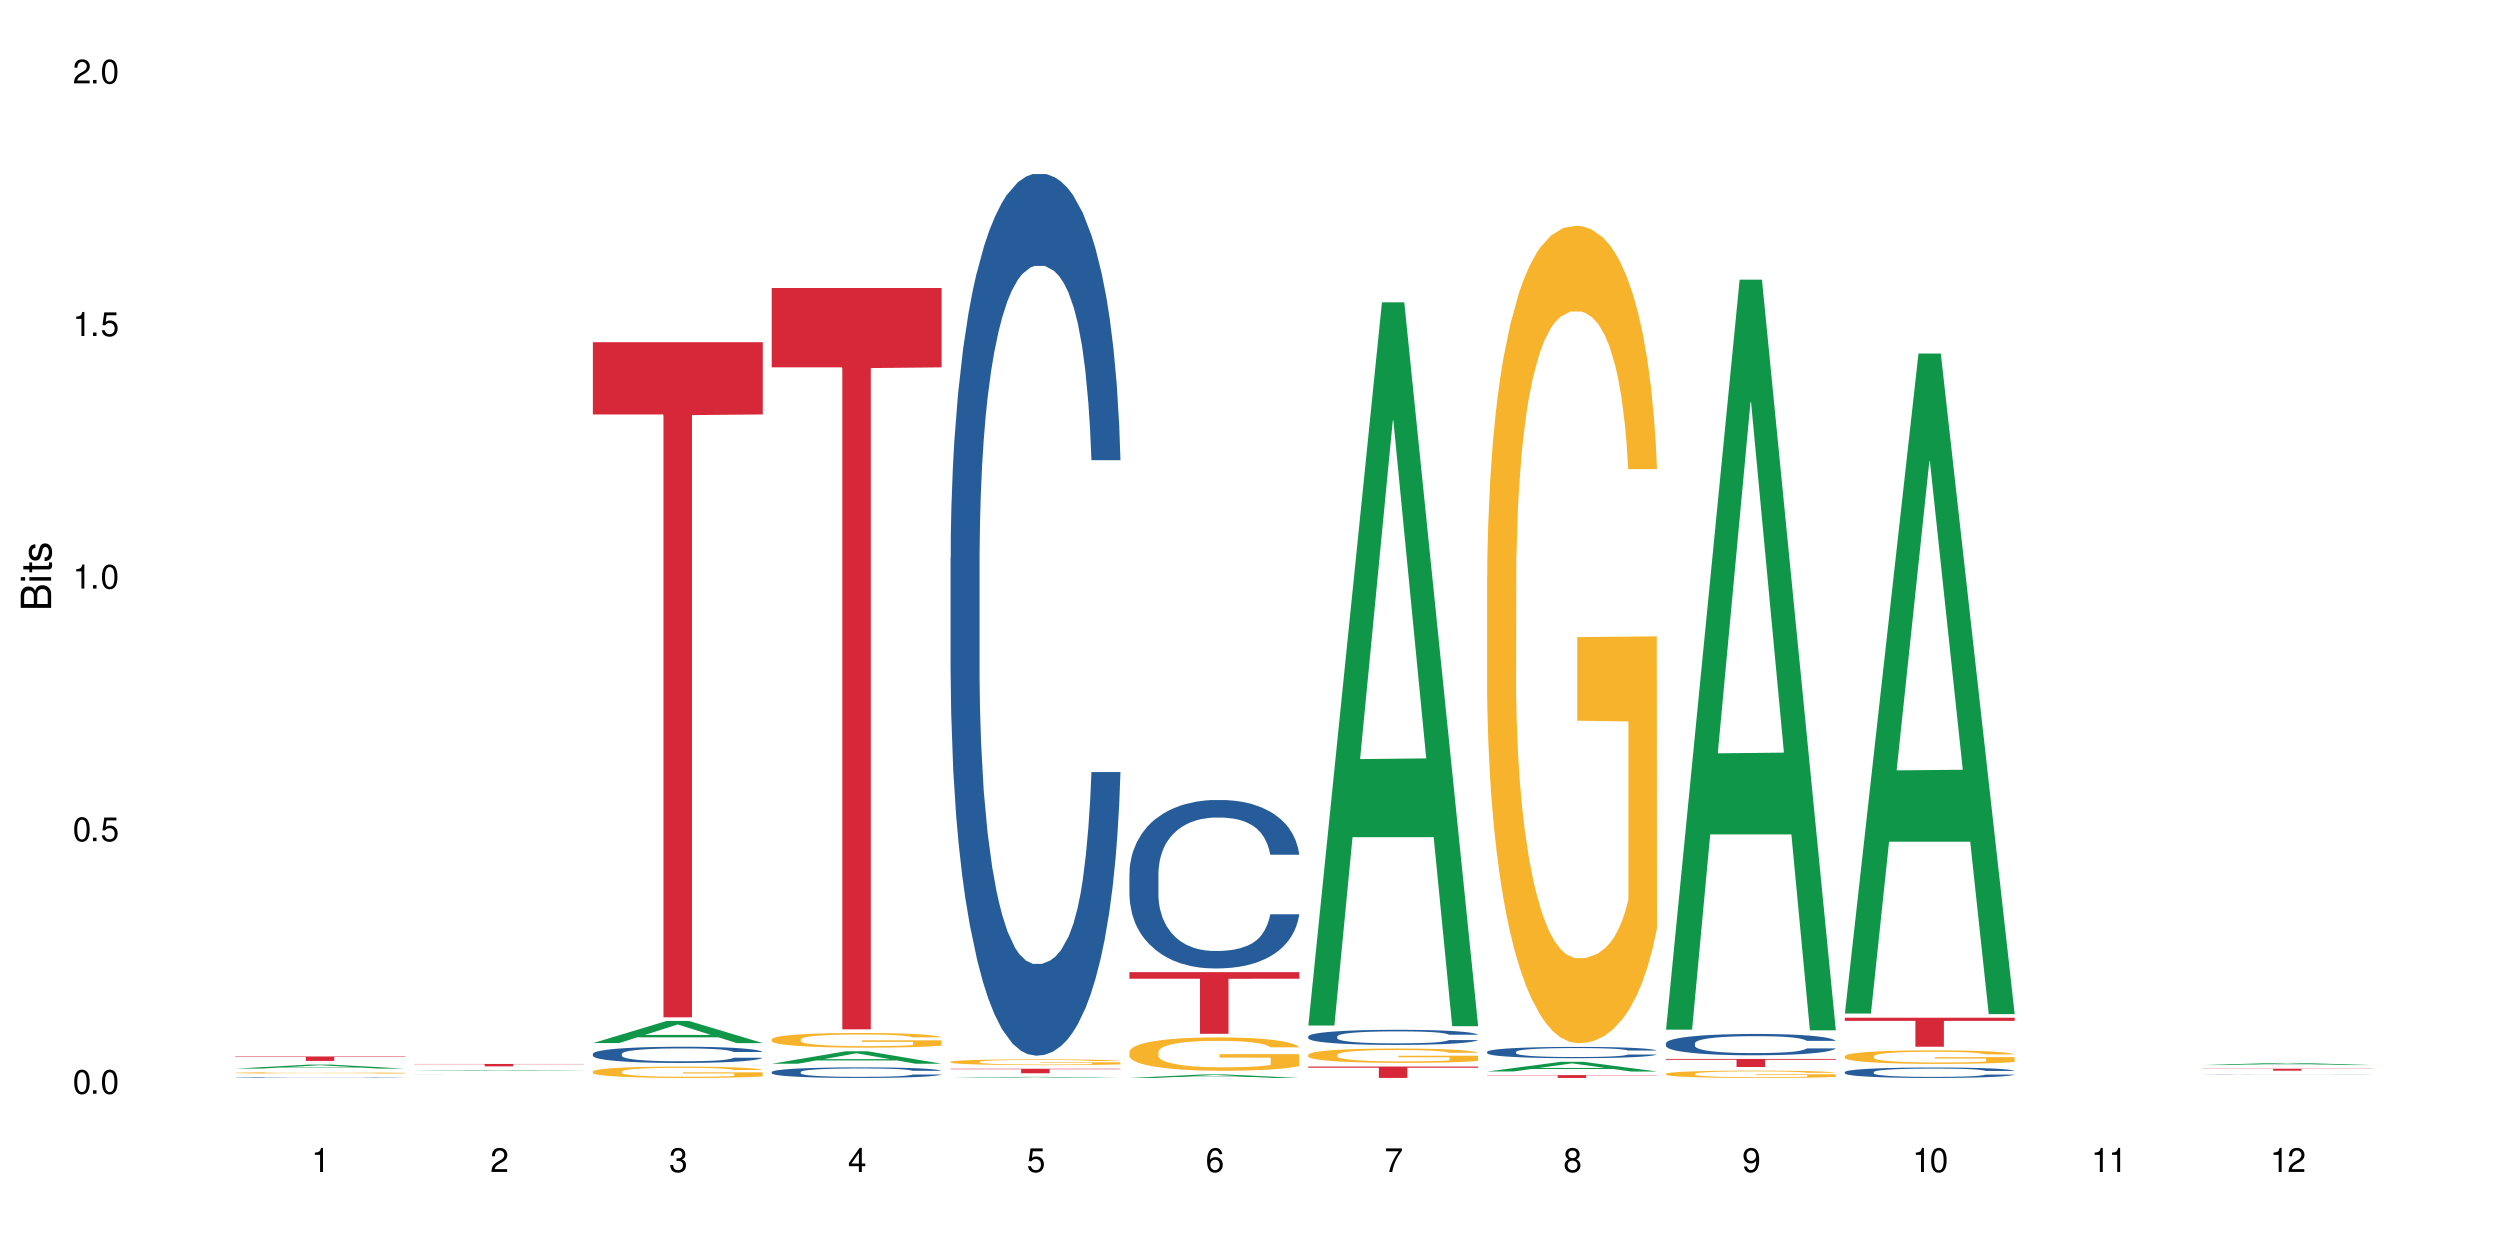 <?xml version="1.0" encoding="UTF-8"?>
<svg xmlns="http://www.w3.org/2000/svg" xmlns:xlink="http://www.w3.org/1999/xlink" width="720" height="360" viewBox="0 0 720 360">
<defs>
<g>
<g id="glyph-0-0">
</g>
<g id="glyph-0-1">
<path d="M 2.641 -6.938 C 2 -6.938 1.422 -6.656 1.078 -6.172 C 0.641 -5.562 0.406 -4.641 0.406 -3.359 C 0.406 -1.016 1.188 0.219 2.641 0.219 C 4.078 0.219 4.859 -1.016 4.859 -3.297 C 4.859 -4.641 4.656 -5.547 4.203 -6.172 C 3.844 -6.656 3.281 -6.938 2.641 -6.938 Z M 2.641 -6.188 C 3.547 -6.188 4 -5.25 4 -3.375 C 4 -1.406 3.562 -0.484 2.625 -0.484 C 1.734 -0.484 1.281 -1.438 1.281 -3.344 C 1.281 -5.25 1.734 -6.188 2.641 -6.188 Z M 2.641 -6.188 "/>
</g>
<g id="glyph-0-2">
<path d="M 1.828 -1 L 0.828 -1 L 0.828 0 L 1.828 0 Z M 1.828 -1 "/>
</g>
<g id="glyph-0-3">
<path d="M 4.562 -6.797 L 1.062 -6.797 L 0.547 -3.094 L 1.328 -3.094 C 1.719 -3.562 2.047 -3.734 2.578 -3.734 C 3.484 -3.734 4.062 -3.109 4.062 -2.094 C 4.062 -1.125 3.484 -0.531 2.578 -0.531 C 1.828 -0.531 1.375 -0.906 1.188 -1.672 L 0.328 -1.672 C 0.453 -1.109 0.547 -0.844 0.75 -0.594 C 1.125 -0.078 1.828 0.219 2.594 0.219 C 3.969 0.219 4.922 -0.781 4.922 -2.219 C 4.922 -3.562 4.031 -4.484 2.719 -4.484 C 2.25 -4.484 1.859 -4.359 1.469 -4.062 L 1.734 -5.969 L 4.562 -5.969 Z M 4.562 -6.797 "/>
</g>
<g id="glyph-0-4">
<path d="M 2.484 -4.938 L 2.484 0 L 3.328 0 L 3.328 -6.938 L 2.766 -6.938 C 2.469 -5.875 2.281 -5.734 0.984 -5.562 L 0.984 -4.938 Z M 2.484 -4.938 "/>
</g>
<g id="glyph-0-5">
<path d="M 4.859 -0.828 L 1.281 -0.828 C 1.359 -1.406 1.672 -1.781 2.5 -2.281 L 3.469 -2.828 C 4.406 -3.344 4.906 -4.062 4.906 -4.906 C 4.906 -5.484 4.672 -6.031 4.266 -6.406 C 3.859 -6.766 3.375 -6.938 2.719 -6.938 C 1.859 -6.938 1.219 -6.625 0.844 -6.031 C 0.609 -5.672 0.5 -5.234 0.484 -4.531 L 1.328 -4.531 C 1.359 -5.016 1.406 -5.281 1.531 -5.516 C 1.75 -5.938 2.188 -6.203 2.703 -6.203 C 3.469 -6.203 4.031 -5.641 4.031 -4.891 C 4.031 -4.344 3.719 -3.859 3.125 -3.516 L 2.234 -3 C 0.812 -2.172 0.406 -1.531 0.328 -0.016 L 4.859 -0.016 Z M 4.859 -0.828 "/>
</g>
<g id="glyph-0-6">
<path d="M 2.125 -3.188 L 2.578 -3.188 C 3.5 -3.188 3.984 -2.766 3.984 -1.922 C 3.984 -1.062 3.469 -0.531 2.594 -0.531 C 1.656 -0.531 1.203 -1 1.156 -2.016 L 0.312 -2.016 C 0.344 -1.453 0.438 -1.094 0.609 -0.781 C 0.953 -0.109 1.625 0.219 2.547 0.219 C 3.953 0.219 4.859 -0.625 4.859 -1.938 C 4.859 -2.828 4.516 -3.297 3.703 -3.594 C 4.344 -3.844 4.656 -4.328 4.656 -5.031 C 4.656 -6.219 3.875 -6.938 2.578 -6.938 C 1.203 -6.938 0.484 -6.172 0.453 -4.703 L 1.297 -4.703 C 1.312 -5.125 1.344 -5.359 1.453 -5.578 C 1.641 -5.969 2.062 -6.203 2.594 -6.203 C 3.344 -6.203 3.797 -5.75 3.797 -5 C 3.797 -4.516 3.609 -4.219 3.25 -4.047 C 3.016 -3.953 2.703 -3.922 2.125 -3.906 Z M 2.125 -3.188 "/>
</g>
<g id="glyph-0-7">
<path d="M 3.141 -1.672 L 3.141 0 L 3.984 0 L 3.984 -1.672 L 4.984 -1.672 L 4.984 -2.438 L 3.984 -2.438 L 3.984 -6.938 L 3.359 -6.938 L 0.266 -2.578 L 0.266 -1.672 Z M 3.141 -2.438 L 1 -2.438 L 3.141 -5.5 Z M 3.141 -2.438 "/>
</g>
<g id="glyph-0-8">
<path d="M 4.781 -5.125 C 4.609 -6.266 3.891 -6.938 2.844 -6.938 C 2.094 -6.938 1.422 -6.578 1.031 -5.953 C 0.594 -5.266 0.406 -4.422 0.406 -3.172 C 0.406 -2 0.578 -1.25 0.984 -0.641 C 1.359 -0.078 1.953 0.219 2.703 0.219 C 3.984 0.219 4.922 -0.75 4.922 -2.094 C 4.922 -3.375 4.062 -4.281 2.844 -4.281 C 2.172 -4.281 1.641 -4.031 1.281 -3.516 C 1.281 -5.234 1.828 -6.188 2.797 -6.188 C 3.391 -6.188 3.797 -5.797 3.938 -5.125 Z M 2.734 -3.531 C 3.547 -3.531 4.062 -2.953 4.062 -2.031 C 4.062 -1.156 3.484 -0.531 2.703 -0.531 C 1.922 -0.531 1.328 -1.188 1.328 -2.078 C 1.328 -2.938 1.906 -3.531 2.734 -3.531 Z M 2.734 -3.531 "/>
</g>
<g id="glyph-0-9">
<path d="M 4.984 -6.797 L 0.438 -6.797 L 0.438 -5.969 L 4.109 -5.969 C 2.5 -3.656 1.828 -2.234 1.328 0 L 2.219 0 C 2.594 -2.172 3.453 -4.047 4.984 -6.094 Z M 4.984 -6.797 "/>
</g>
<g id="glyph-0-10">
<path d="M 3.75 -3.656 C 4.469 -4.094 4.688 -4.438 4.688 -5.078 C 4.688 -6.172 3.844 -6.938 2.641 -6.938 C 1.438 -6.938 0.594 -6.172 0.594 -5.094 C 0.594 -4.438 0.812 -4.094 1.516 -3.656 C 0.734 -3.266 0.359 -2.703 0.359 -1.922 C 0.359 -0.656 1.281 0.219 2.641 0.219 C 3.984 0.219 4.922 -0.656 4.922 -1.922 C 4.922 -2.703 4.531 -3.266 3.75 -3.656 Z M 2.641 -6.188 C 3.359 -6.188 3.812 -5.75 3.812 -5.062 C 3.812 -4.406 3.344 -3.984 2.641 -3.984 C 1.922 -3.984 1.453 -4.406 1.453 -5.078 C 1.453 -5.75 1.922 -6.188 2.641 -6.188 Z M 2.641 -3.266 C 3.484 -3.266 4.062 -2.719 4.062 -1.906 C 4.062 -1.078 3.484 -0.531 2.625 -0.531 C 1.797 -0.531 1.219 -1.094 1.219 -1.906 C 1.219 -2.719 1.781 -3.266 2.641 -3.266 Z M 2.641 -3.266 "/>
</g>
<g id="glyph-0-11">
<path d="M 0.516 -1.578 C 0.672 -0.453 1.406 0.219 2.438 0.219 C 3.188 0.219 3.859 -0.141 4.266 -0.766 C 4.688 -1.453 4.891 -2.297 4.891 -3.547 C 4.891 -4.719 4.703 -5.453 4.312 -6.078 C 3.938 -6.641 3.344 -6.938 2.594 -6.938 C 1.297 -6.938 0.359 -5.969 0.359 -4.625 C 0.359 -3.344 1.234 -2.453 2.453 -2.453 C 3.094 -2.453 3.578 -2.672 4.016 -3.203 C 4 -1.484 3.469 -0.531 2.5 -0.531 C 1.906 -0.531 1.484 -0.906 1.359 -1.578 Z M 2.578 -6.203 C 3.375 -6.203 3.969 -5.531 3.969 -4.641 C 3.969 -3.797 3.391 -3.188 2.547 -3.188 C 1.734 -3.188 1.234 -3.766 1.234 -4.688 C 1.234 -5.562 1.797 -6.203 2.578 -6.203 Z M 2.578 -6.203 "/>
</g>
<g id="glyph-1-0">
</g>
<g id="glyph-1-1">
<path d="M 0 -0.953 L 0 -4.891 C 0 -5.719 -0.234 -6.344 -0.734 -6.797 C -1.188 -7.234 -1.812 -7.469 -2.5 -7.469 C -3.547 -7.469 -4.188 -7 -4.625 -5.875 C -4.984 -6.688 -5.625 -7.094 -6.531 -7.094 C -7.172 -7.094 -7.734 -6.859 -8.141 -6.391 C -8.562 -5.922 -8.75 -5.344 -8.75 -4.5 L -8.75 -0.953 Z M -4.984 -2.062 L -7.766 -2.062 L -7.766 -4.219 C -7.766 -4.844 -7.688 -5.203 -7.453 -5.5 C -7.219 -5.812 -6.859 -5.969 -6.375 -5.969 C -5.891 -5.969 -5.531 -5.812 -5.297 -5.5 C -5.062 -5.203 -4.984 -4.844 -4.984 -4.219 Z M -0.984 -2.062 L -4 -2.062 L -4 -4.781 C -4 -5.766 -3.438 -6.359 -2.484 -6.359 C -1.547 -6.359 -0.984 -5.766 -0.984 -4.781 Z M -0.984 -2.062 "/>
</g>
<g id="glyph-1-2">
<path d="M -6.281 -1.797 L -6.281 -0.797 L 0 -0.797 L 0 -1.797 Z M -8.75 -1.797 L -8.75 -0.797 L -7.484 -0.797 L -7.484 -1.797 Z M -8.75 -1.797 "/>
</g>
<g id="glyph-1-3">
<path d="M -6.281 -3.047 L -6.281 -2.016 L -8.016 -2.016 L -8.016 -1.016 L -6.281 -1.016 L -6.281 -0.172 L -5.469 -0.172 L -5.469 -1.016 L -0.719 -1.016 C -0.078 -1.016 0.281 -1.453 0.281 -2.234 C 0.281 -2.5 0.25 -2.719 0.188 -3.047 L -0.641 -3.047 C -0.609 -2.906 -0.594 -2.766 -0.594 -2.562 C -0.594 -2.141 -0.719 -2.016 -1.156 -2.016 L -5.469 -2.016 L -5.469 -3.047 Z M -6.281 -3.047 "/>
</g>
<g id="glyph-1-4">
<path d="M -4.531 -5.25 C -5.766 -5.25 -6.469 -4.422 -6.469 -2.969 C -6.469 -1.516 -5.719 -0.562 -4.547 -0.562 C -3.562 -0.562 -3.094 -1.062 -2.734 -2.562 L -2.516 -3.484 C -2.344 -4.188 -2.094 -4.469 -1.641 -4.469 C -1.047 -4.469 -0.641 -3.875 -0.641 -3 C -0.641 -2.453 -0.797 -2 -1.062 -1.75 C -1.25 -1.594 -1.422 -1.531 -1.875 -1.469 L -1.875 -0.406 C -0.422 -0.453 0.281 -1.266 0.281 -2.922 C 0.281 -4.5 -0.5 -5.516 -1.719 -5.516 C -2.656 -5.516 -3.172 -4.984 -3.469 -3.734 L -3.703 -2.766 C -3.891 -1.953 -4.156 -1.609 -4.594 -1.609 C -5.188 -1.609 -5.547 -2.125 -5.547 -2.938 C -5.547 -3.75 -5.203 -4.172 -4.531 -4.203 Z M -4.531 -5.25 "/>
</g>
</g>
</defs>
<rect x="-72" y="-36" width="864" height="432" fill="rgb(100%, 100%, 100%)" fill-opacity="1"/>
<path fill-rule="nonzero" fill="rgb(6.275%, 58.824%, 28.235%)" fill-opacity="1" d="M 67.73 307.758 L 67.785 307.758 L 88.957 306.602 L 95.387 306.602 L 116.664 307.762 L 109.188 307.762 L 103.855 307.457 L 80.488 307.457 L 75.258 307.758 L 67.73 307.758 L 82.734 307.332 L 101.711 307.332 L 92.25 306.789 L 92.145 306.789 L 92.039 306.793 L 82.684 307.332 L 82.734 307.332 Z M 67.73 307.758 "/>
<path fill-rule="nonzero" fill="rgb(14.51%, 36.078%, 60%)" fill-opacity="1" d="M 67.73 310.336 L 67.789 310.336 L 67.789 310.332 L 67.969 310.324 L 68.805 310.309 L 69.879 310.301 L 71.371 310.289 L 72.922 310.281 L 74.055 310.277 L 75.07 310.273 L 77.398 310.266 L 78.891 310.262 L 80.5 310.258 L 82.469 310.254 L 83.902 310.254 L 87.125 310.25 L 101.387 310.25 L 102.996 310.254 L 105.801 310.258 L 108.309 310.262 L 109.441 310.266 L 111.234 310.27 L 112.605 310.277 L 113.559 310.281 L 114.633 310.289 L 115.59 310.297 L 116.305 310.305 L 116.664 310.312 L 108.309 310.312 L 107.891 310.309 L 107.414 310.301 L 106.52 310.293 L 105.625 310.289 L 104.371 310.281 L 103.238 310.277 L 101.684 310.277 L 100.312 310.273 L 98.879 310.273 L 97.508 310.27 L 88.379 310.27 L 87.125 310.273 L 85.336 310.273 L 84.082 310.277 L 82.59 310.281 L 81.574 310.285 L 80.32 310.289 L 79.426 310.293 L 78.414 310.301 L 77.816 310.305 L 77.277 310.309 L 76.801 310.316 L 76.441 310.32 L 76.203 310.328 L 76.086 310.336 L 76.086 310.363 L 76.203 310.371 L 76.504 310.379 L 77.277 310.391 L 78.414 310.398 L 79.727 310.406 L 80.977 310.414 L 81.695 310.414 L 82.648 310.418 L 84.141 310.422 L 86.289 310.426 L 87.543 310.426 L 89.453 310.43 L 97.926 310.43 L 99.535 310.426 L 101.746 310.422 L 103.117 310.422 L 104.312 310.418 L 105.207 310.414 L 105.801 310.41 L 106.699 310.406 L 107.414 310.398 L 107.949 310.391 L 108.309 310.387 L 116.664 310.387 L 116.305 310.395 L 115.77 310.398 L 115.23 310.406 L 114.395 310.414 L 113.441 310.418 L 112.066 310.426 L 110.934 310.43 L 109.441 310.434 L 108.07 310.438 L 106.578 310.441 L 104.371 310.445 L 101.387 310.445 L 99.535 310.449 L 85.574 310.449 L 82.531 310.445 L 80.32 310.441 L 78.59 310.438 L 77.102 310.434 L 75.43 310.43 L 73.281 310.422 L 71.969 310.414 L 71.074 310.41 L 70.059 310.402 L 69.344 310.395 L 68.508 310.387 L 67.91 310.371 L 67.73 310.363 Z M 67.73 310.336 "/>
<path fill-rule="nonzero" fill="rgb(96.863%, 70.196%, 16.863%)" fill-opacity="1" d="M 67.73 308.977 L 67.789 308.977 L 67.789 308.969 L 68.031 308.953 L 68.625 308.93 L 69.402 308.91 L 70.238 308.898 L 70.773 308.891 L 71.668 308.879 L 72.445 308.871 L 74.414 308.855 L 76.922 308.84 L 78.293 308.832 L 79.844 308.824 L 82.051 308.82 L 83.066 308.816 L 86.172 308.812 L 89.691 308.809 L 93.57 308.805 L 95.359 308.805 L 97.805 308.809 L 101.148 308.812 L 103.059 308.816 L 104.551 308.82 L 106.102 308.824 L 108.012 308.832 L 109.801 308.84 L 111.234 308.848 L 112.664 308.859 L 113.859 308.871 L 114.871 308.883 L 115.77 308.898 L 116.305 308.91 L 116.664 308.926 L 108.367 308.926 L 107.891 308.91 L 107.355 308.902 L 106.461 308.891 L 105.562 308.883 L 104.668 308.875 L 102.996 308.863 L 101.566 308.859 L 99.777 308.855 L 98.047 308.852 L 96.074 308.848 L 91.719 308.848 L 88.855 308.852 L 87.184 308.852 L 85.992 308.855 L 84.32 308.863 L 83.305 308.867 L 82.707 308.867 L 80.918 308.879 L 79.727 308.891 L 79.07 308.898 L 78.234 308.906 L 77.637 308.918 L 76.98 308.934 L 76.621 308.941 L 76.145 308.969 L 76.086 309.031 L 76.266 309.047 L 76.621 309.062 L 77.102 309.074 L 77.816 309.09 L 78.531 309.098 L 79.785 309.113 L 80.859 309.121 L 81.695 309.129 L 83.305 309.137 L 83.961 309.141 L 85.512 309.148 L 87.125 309.152 L 89.094 309.156 L 90.586 309.16 L 99.598 309.16 L 101.863 309.156 L 103.414 309.152 L 104.43 309.152 L 105.684 309.148 L 106.578 309.145 L 107.414 309.141 L 108.43 309.133 L 108.43 309.047 L 93.688 309.047 L 93.688 309.008 L 116.602 309.004 L 116.664 309.148 L 115.41 309.156 L 113.859 309.168 L 112.367 309.172 L 110.816 309.18 L 108.605 309.188 L 106.816 309.191 L 104.07 309.195 L 101.566 309.199 L 98.941 309.203 L 91.422 309.203 L 88.797 309.199 L 86.707 309.195 L 84.797 309.195 L 82.887 309.188 L 80.5 309.18 L 78.949 309.176 L 77.34 309.168 L 75.727 309.16 L 74.297 309.148 L 73.34 309.141 L 72.387 309.133 L 71.371 309.121 L 70.418 309.109 L 69.699 309.098 L 69.043 309.086 L 68.566 309.074 L 68.09 309.059 L 67.852 309.043 L 67.73 309.031 Z M 67.73 308.977 "/>
<path fill-rule="nonzero" fill="rgb(83.922%, 15.686%, 22.353%)" fill-opacity="1" d="M 67.73 304.262 L 116.664 304.262 L 116.664 304.398 L 96.27 304.402 L 96.27 305.555 L 88.066 305.555 L 88.066 304.402 L 87.945 304.398 L 67.73 304.398 Z M 67.73 304.262 "/>
<path fill-rule="nonzero" fill="rgb(6.275%, 58.824%, 28.235%)" fill-opacity="1" d="M 119.238 308.383 L 119.289 308.383 L 140.465 308.152 L 146.895 308.152 L 168.172 308.383 L 160.695 308.383 L 155.363 308.324 L 131.996 308.324 L 126.766 308.383 L 119.238 308.383 L 134.242 308.297 L 153.219 308.297 L 143.758 308.191 L 143.547 308.191 L 134.191 308.297 L 134.242 308.297 Z M 119.238 308.383 "/>
<path fill-rule="nonzero" fill="rgb(14.51%, 36.078%, 60%)" fill-opacity="1" d="M 119.238 309.434 L 121.387 309.434 L 122.879 309.43 L 166.141 309.43 L 167.098 309.434 L 168.172 309.434 L 158.027 309.434 L 157.133 309.43 L 131.828 309.43 L 130.934 309.434 L 127.594 309.434 L 127.594 309.438 L 128.012 309.438 L 128.785 309.441 L 159.457 309.441 L 159.816 309.438 L 168.172 309.438 L 167.812 309.441 L 159.578 309.441 L 158.086 309.445 L 131.828 309.445 L 130.098 309.441 L 120.852 309.441 L 120.016 309.438 L 119.238 309.438 Z M 119.238 309.434 "/>
<path fill-rule="nonzero" fill="rgb(83.922%, 15.686%, 22.353%)" fill-opacity="1" d="M 119.238 306.422 L 168.172 306.422 L 168.172 306.496 L 147.777 306.496 L 147.777 307.109 L 139.574 307.109 L 139.574 306.496 L 119.238 306.496 Z M 119.238 306.422 "/>
<path fill-rule="nonzero" fill="rgb(6.275%, 58.824%, 28.235%)" fill-opacity="1" d="M 170.746 300.41 L 170.797 300.402 L 191.973 294.035 L 198.402 294.035 L 219.68 300.414 L 212.203 300.414 L 206.871 298.75 L 183.504 298.75 L 178.273 300.41 L 170.746 300.41 L 185.75 298.062 L 204.727 298.055 L 195.266 295.078 L 195.16 295.07 L 195.055 295.09 L 185.699 298.055 L 185.75 298.062 Z M 170.746 300.41 "/>
<path fill-rule="nonzero" fill="rgb(14.51%, 36.078%, 60%)" fill-opacity="1" d="M 170.746 303.496 L 170.805 303.492 L 170.805 303.387 L 170.984 303.227 L 171.402 303.02 L 171.82 302.879 L 172.895 302.629 L 174.387 302.383 L 175.938 302.195 L 177.07 302.086 L 178.086 302 L 180.414 301.84 L 181.906 301.762 L 183.516 301.688 L 185.484 301.613 L 186.918 301.574 L 190.141 301.504 L 192.527 301.473 L 194.375 301.461 L 198.375 301.461 L 200.762 301.477 L 202.492 301.5 L 204.402 301.535 L 206.012 301.574 L 208.816 301.668 L 211.324 301.785 L 212.457 301.855 L 214.25 301.988 L 215.621 302.113 L 216.574 302.227 L 217.648 302.383 L 218.605 302.578 L 219.32 302.793 L 219.68 302.977 L 211.324 302.977 L 210.906 302.809 L 210.43 302.676 L 209.535 302.5 L 208.641 302.375 L 207.387 302.25 L 206.25 302.172 L 204.699 302.09 L 203.328 302.039 L 201.895 302 L 200.523 301.973 L 197.898 301.949 L 194.855 301.949 L 193.719 301.957 L 191.395 301.992 L 190.141 302.02 L 188.352 302.082 L 187.098 302.137 L 185.605 302.223 L 184.59 302.293 L 183.336 302.406 L 182.441 302.504 L 181.426 302.645 L 180.832 302.75 L 180.293 302.871 L 179.816 303.012 L 179.457 303.16 L 179.219 303.32 L 179.102 303.473 L 179.102 304.137 L 179.219 304.289 L 179.52 304.469 L 180.293 304.73 L 181.426 304.957 L 182.742 305.137 L 183.992 305.266 L 184.711 305.324 L 185.664 305.391 L 187.156 305.477 L 189.305 305.562 L 190.559 305.598 L 192.469 305.633 L 194.438 305.648 L 197.062 305.648 L 199.391 305.633 L 200.941 305.609 L 202.551 305.574 L 204.762 305.504 L 206.133 305.434 L 207.324 305.355 L 208.223 305.273 L 208.816 305.203 L 209.711 305.07 L 210.43 304.926 L 210.965 304.777 L 211.324 304.633 L 219.68 304.633 L 219.32 304.801 L 218.785 304.969 L 218.246 305.094 L 217.41 305.242 L 216.457 305.375 L 215.082 305.523 L 213.949 305.621 L 212.457 305.73 L 211.086 305.812 L 209.594 305.883 L 207.387 305.969 L 205.953 306.012 L 204.402 306.051 L 202.551 306.086 L 200.227 306.113 L 197.719 306.133 L 195.391 306.137 L 192.887 306.129 L 191.035 306.109 L 188.59 306.07 L 185.547 305.996 L 183.336 305.914 L 181.605 305.832 L 180.113 305.746 L 178.445 305.633 L 176.297 305.445 L 174.984 305.297 L 174.086 305.18 L 173.074 305.012 L 172.355 304.863 L 171.523 304.625 L 170.926 304.32 L 170.746 304.086 Z M 170.746 303.496 "/>
<path fill-rule="nonzero" fill="rgb(96.863%, 70.196%, 16.863%)" fill-opacity="1" d="M 170.746 308.582 L 170.805 308.578 L 170.805 308.52 L 171.043 308.383 L 171.641 308.199 L 172.418 308.047 L 173.254 307.926 L 173.789 307.863 L 174.684 307.777 L 175.461 307.711 L 177.43 307.574 L 179.938 307.449 L 181.309 307.395 L 182.859 307.344 L 185.066 307.289 L 186.082 307.27 L 189.184 307.219 L 192.707 307.191 L 196.586 307.18 L 198.375 307.184 L 200.82 307.195 L 204.164 307.23 L 206.074 307.258 L 207.566 307.289 L 209.117 307.328 L 211.027 307.387 L 212.816 307.457 L 214.25 307.531 L 215.68 307.621 L 216.875 307.715 L 217.887 307.82 L 218.785 307.945 L 219.32 308.051 L 219.68 308.156 L 211.383 308.156 L 210.906 308.051 L 210.371 307.969 L 209.473 307.871 L 208.578 307.801 L 207.684 307.742 L 206.012 307.664 L 204.582 307.617 L 202.789 307.574 L 201.059 307.547 L 199.09 307.531 L 197.898 307.523 L 194.734 307.523 L 191.871 307.547 L 190.199 307.57 L 189.008 307.594 L 187.336 307.637 L 186.32 307.676 L 185.723 307.699 L 183.934 307.789 L 182.742 307.875 L 182.086 307.93 L 181.25 308.02 L 180.652 308.102 L 179.996 308.219 L 179.637 308.309 L 179.16 308.512 L 179.102 309.051 L 179.281 309.164 L 179.637 309.285 L 180.113 309.395 L 180.832 309.508 L 181.547 309.594 L 182.801 309.711 L 183.875 309.789 L 184.711 309.84 L 186.32 309.918 L 186.977 309.945 L 188.527 310 L 190.141 310.043 L 192.109 310.078 L 193.602 310.094 L 195.988 310.109 L 199.031 310.109 L 202.613 310.094 L 204.879 310.07 L 206.43 310.043 L 207.445 310.023 L 208.699 309.992 L 209.594 309.961 L 210.43 309.93 L 211.445 309.879 L 211.445 309.164 L 196.703 309.16 L 196.703 308.828 L 219.617 308.824 L 219.68 309.992 L 218.426 310.07 L 216.875 310.148 L 215.383 310.211 L 213.832 310.262 L 211.621 310.316 L 209.832 310.352 L 207.086 310.395 L 204.582 310.422 L 201.957 310.438 L 199.629 310.449 L 196.883 310.449 L 194.438 310.445 L 191.812 310.426 L 189.723 310.402 L 187.812 310.375 L 185.902 310.336 L 183.516 310.273 L 181.965 310.223 L 180.355 310.16 L 178.742 310.082 L 177.309 310.004 L 176.355 309.941 L 175.402 309.867 L 174.387 309.777 L 173.43 309.676 L 172.715 309.586 L 172.059 309.48 L 171.582 309.383 L 171.105 309.246 L 170.867 309.141 L 170.746 309.047 Z M 170.746 308.582 "/>
<path fill-rule="nonzero" fill="rgb(83.922%, 15.686%, 22.353%)" fill-opacity="1" d="M 170.746 98.551 L 219.68 98.551 L 219.68 119.363 L 199.285 119.547 L 199.285 292.988 L 191.078 292.988 L 191.078 119.73 L 190.961 119.363 L 170.746 119.363 Z M 170.746 98.551 "/>
<path fill-rule="nonzero" fill="rgb(6.275%, 58.824%, 28.235%)" fill-opacity="1" d="M 222.254 306.355 L 222.305 306.352 L 243.48 302.773 L 249.91 302.773 L 271.188 306.359 L 263.711 306.359 L 258.379 305.422 L 235.008 305.422 L 229.781 306.355 L 222.254 306.355 L 237.258 305.035 L 256.234 305.031 L 246.773 303.359 L 246.668 303.355 L 246.562 303.363 L 237.207 305.031 L 237.258 305.035 Z M 222.254 306.355 "/>
<path fill-rule="nonzero" fill="rgb(14.51%, 36.078%, 60%)" fill-opacity="1" d="M 222.254 308.73 L 222.312 308.727 L 222.312 308.66 L 222.492 308.555 L 222.91 308.422 L 223.328 308.328 L 224.402 308.164 L 225.895 308.004 L 227.445 307.883 L 228.578 307.809 L 229.594 307.754 L 231.922 307.652 L 233.414 307.598 L 235.023 307.551 L 236.992 307.504 L 238.426 307.477 L 241.648 307.43 L 244.035 307.41 L 245.883 307.402 L 249.883 307.402 L 252.27 307.414 L 254 307.43 L 255.91 307.449 L 257.52 307.477 L 260.324 307.539 L 262.832 307.617 L 263.965 307.66 L 265.754 307.746 L 267.129 307.828 L 268.082 307.902 L 269.156 308.004 L 270.113 308.129 L 270.828 308.273 L 271.188 308.391 L 262.832 308.391 L 262.414 308.281 L 261.938 308.195 L 261.043 308.082 L 260.145 308 L 258.895 307.918 L 257.758 307.867 L 256.207 307.812 L 254.836 307.781 L 253.402 307.754 L 252.031 307.738 L 249.406 307.723 L 246.363 307.723 L 245.227 307.727 L 242.902 307.75 L 241.648 307.77 L 239.855 307.809 L 238.605 307.844 L 237.113 307.898 L 236.098 307.945 L 234.844 308.02 L 233.949 308.082 L 232.934 308.176 L 232.34 308.246 L 231.801 308.324 L 231.324 308.414 L 230.965 308.512 L 230.727 308.617 L 230.609 308.715 L 230.609 309.148 L 230.727 309.246 L 231.027 309.363 L 231.801 309.535 L 232.934 309.684 L 234.25 309.801 L 235.5 309.883 L 236.219 309.922 L 237.172 309.965 L 238.664 310.023 L 240.812 310.078 L 242.066 310.102 L 243.977 310.121 L 245.945 310.133 L 248.57 310.133 L 250.898 310.121 L 252.449 310.109 L 254.059 310.086 L 256.266 310.039 L 257.641 309.992 L 258.832 309.941 L 259.73 309.887 L 260.324 309.844 L 261.219 309.758 L 261.938 309.664 L 262.473 309.566 L 262.832 309.469 L 271.188 309.469 L 270.828 309.582 L 270.289 309.691 L 269.754 309.77 L 268.918 309.867 L 267.965 309.953 L 266.59 310.051 L 265.457 310.117 L 263.965 310.188 L 262.594 310.238 L 261.102 310.285 L 258.895 310.344 L 257.461 310.371 L 255.91 310.395 L 254.059 310.418 L 251.73 310.438 L 249.227 310.449 L 246.898 310.449 L 244.391 310.445 L 242.543 310.434 L 240.098 310.41 L 237.051 310.359 L 234.844 310.305 L 233.113 310.254 L 231.621 310.199 L 229.953 310.121 L 227.805 310 L 226.492 309.906 L 225.594 309.828 L 224.582 309.719 L 223.863 309.621 L 223.031 309.465 L 222.434 309.266 L 222.254 309.113 Z M 222.254 308.73 "/>
<path fill-rule="nonzero" fill="rgb(96.863%, 70.196%, 16.863%)" fill-opacity="1" d="M 222.254 299.309 L 222.312 299.305 L 222.312 299.227 L 222.551 299.051 L 223.148 298.812 L 223.926 298.617 L 224.762 298.461 L 225.297 298.379 L 226.191 298.266 L 226.969 298.18 L 228.938 298.004 L 231.445 297.844 L 232.816 297.773 L 234.367 297.707 L 236.574 297.633 L 237.59 297.605 L 240.691 297.547 L 244.215 297.508 L 248.094 297.496 L 249.883 297.5 L 252.328 297.516 L 255.672 297.555 L 257.582 297.594 L 259.07 297.633 L 260.625 297.684 L 262.535 297.762 L 264.324 297.855 L 265.754 297.945 L 267.188 298.062 L 268.383 298.188 L 269.395 298.32 L 270.289 298.484 L 270.828 298.621 L 271.188 298.754 L 262.891 298.754 L 262.414 298.621 L 261.875 298.516 L 260.98 298.387 L 260.086 298.293 L 259.191 298.223 L 257.52 298.121 L 256.09 298.059 L 254.297 298.004 L 252.566 297.969 L 250.598 297.945 L 249.406 297.938 L 246.242 297.938 L 243.379 297.965 L 241.707 297.996 L 240.516 298.027 L 238.844 298.086 L 237.828 298.133 L 237.23 298.164 L 235.441 298.285 L 234.25 298.391 L 233.59 298.465 L 232.758 298.582 L 232.16 298.684 L 231.504 298.84 L 231.145 298.957 L 230.668 299.219 L 230.609 299.914 L 230.785 300.062 L 231.145 300.219 L 231.621 300.359 L 232.34 300.504 L 233.055 300.617 L 234.309 300.77 L 235.383 300.867 L 236.219 300.934 L 237.828 301.039 L 238.484 301.074 L 240.035 301.145 L 241.648 301.199 L 243.617 301.242 L 245.109 301.266 L 247.496 301.285 L 250.539 301.285 L 254.121 301.262 L 256.387 301.23 L 257.938 301.203 L 258.953 301.176 L 260.207 301.133 L 261.102 301.094 L 261.938 301.051 L 262.949 300.984 L 262.949 300.062 L 248.211 300.059 L 248.211 299.625 L 271.125 299.621 L 271.188 301.133 L 269.934 301.234 L 268.383 301.336 L 266.891 301.414 L 265.34 301.48 L 263.129 301.555 L 261.34 301.598 L 258.594 301.652 L 256.09 301.688 L 253.465 301.711 L 251.137 301.723 L 248.391 301.727 L 245.945 301.719 L 243.32 301.695 L 241.23 301.664 L 239.32 301.625 L 237.41 301.574 L 235.023 301.496 L 233.473 301.43 L 231.859 301.348 L 230.25 301.25 L 228.816 301.148 L 227.863 301.066 L 226.91 300.973 L 225.895 300.855 L 224.938 300.727 L 224.223 300.605 L 223.566 300.473 L 223.09 300.344 L 222.613 300.168 L 222.375 300.031 L 222.254 299.91 Z M 222.254 299.309 "/>
<path fill-rule="nonzero" fill="rgb(83.922%, 15.686%, 22.353%)" fill-opacity="1" d="M 222.254 82.949 L 271.188 82.949 L 271.188 105.801 L 250.793 106.004 L 250.793 296.449 L 242.586 296.449 L 242.586 106.203 L 242.469 105.801 L 222.254 105.801 Z M 222.254 82.949 "/>
<path fill-rule="nonzero" fill="rgb(6.275%, 58.824%, 28.235%)" fill-opacity="1" d="M 273.762 310.449 L 273.812 310.449 L 294.984 310.141 L 301.418 310.141 L 322.695 310.449 L 315.219 310.449 L 309.887 310.371 L 286.516 310.371 L 281.289 310.449 L 273.762 310.449 L 288.766 310.336 L 307.742 310.336 L 298.281 310.191 L 298.07 310.191 L 288.711 310.336 L 288.766 310.336 Z M 273.762 310.449 "/>
<path fill-rule="nonzero" fill="rgb(14.51%, 36.078%, 60%)" fill-opacity="1" d="M 273.762 160.613 L 273.82 160.379 L 273.82 154.809 L 274 145.992 L 274.418 134.852 L 274.836 127.191 L 275.91 113.496 L 277.402 100.27 L 278.953 90.055 L 280.086 84.023 L 281.102 79.379 L 283.43 70.793 L 284.922 66.383 L 286.531 62.438 L 288.5 58.492 L 289.934 56.172 L 293.156 52.457 L 295.543 50.832 L 297.391 50.137 L 301.391 50.137 L 303.777 51.066 L 305.508 52.227 L 307.418 54.082 L 309.027 56.172 L 311.832 61.277 L 314.34 67.773 L 315.473 71.488 L 317.262 78.684 L 318.637 85.648 L 319.59 91.68 L 320.664 100.27 L 321.621 110.711 L 322.336 122.551 L 322.695 132.531 L 314.34 132.531 L 313.922 123.246 L 313.445 116.051 L 312.551 106.535 L 311.652 99.805 L 310.402 93.074 L 309.266 88.664 L 307.715 84.254 L 306.344 81.469 L 304.91 79.379 L 303.539 77.988 L 300.914 76.594 L 297.871 76.594 L 296.734 77.059 L 294.41 78.914 L 293.156 80.539 L 291.363 83.789 L 290.113 86.809 L 288.621 91.449 L 287.605 95.395 L 286.352 101.43 L 285.457 106.766 L 284.441 114.426 L 283.848 120.227 L 283.309 126.727 L 282.832 134.387 L 282.473 142.508 L 282.234 151.098 L 282.117 159.453 L 282.117 195.426 L 282.234 203.781 L 282.535 213.531 L 283.309 227.688 L 284.441 239.988 L 285.754 249.738 L 287.008 256.699 L 287.727 259.949 L 288.68 263.66 L 290.172 268.305 L 292.32 272.945 L 293.574 274.801 L 295.484 276.66 L 297.453 277.586 L 300.078 277.586 L 302.406 276.66 L 303.957 275.5 L 305.566 273.641 L 307.773 269.695 L 309.148 265.984 L 310.34 261.574 L 311.234 257.164 L 311.832 253.449 L 312.727 246.254 L 313.445 238.363 L 313.98 230.242 L 314.34 222.348 L 322.695 222.348 L 322.336 231.633 L 321.797 240.684 L 321.262 247.414 L 320.426 255.539 L 319.473 262.734 L 318.098 270.855 L 316.965 276.195 L 315.473 281.996 L 314.102 286.406 L 312.609 290.352 L 310.402 294.996 L 308.969 297.316 L 307.418 299.406 L 305.566 301.262 L 303.238 302.887 L 300.734 303.812 L 298.406 304.047 L 295.898 303.582 L 294.051 302.652 L 291.605 300.566 L 288.559 296.387 L 286.352 291.977 L 284.621 287.566 L 283.129 282.926 L 281.461 276.66 L 279.312 266.445 L 278 258.555 L 277.102 252.059 L 276.09 243.004 L 275.371 234.883 L 274.535 221.887 L 273.941 205.406 L 273.762 192.641 Z M 273.762 160.613 "/>
<path fill-rule="nonzero" fill="rgb(96.863%, 70.196%, 16.863%)" fill-opacity="1" d="M 273.762 305.805 L 273.82 305.805 L 273.82 305.773 L 274.059 305.703 L 274.656 305.609 L 275.434 305.531 L 276.27 305.473 L 276.805 305.441 L 277.699 305.395 L 278.477 305.359 L 280.445 305.293 L 282.949 305.227 L 284.324 305.199 L 285.875 305.176 L 288.082 305.145 L 289.098 305.137 L 292.199 305.113 L 295.723 305.098 L 299.602 305.09 L 301.391 305.094 L 303.836 305.098 L 307.18 305.117 L 309.09 305.133 L 310.578 305.145 L 312.133 305.168 L 314.039 305.195 L 315.832 305.234 L 317.262 305.27 L 318.695 305.316 L 319.891 305.363 L 320.902 305.418 L 321.797 305.48 L 322.336 305.535 L 322.695 305.586 L 314.398 305.586 L 313.922 305.535 L 313.383 305.492 L 312.488 305.441 L 311.594 305.406 L 310.699 305.379 L 309.027 305.336 L 307.598 305.312 L 305.805 305.293 L 304.074 305.277 L 302.105 305.27 L 300.914 305.266 L 297.75 305.266 L 294.887 305.277 L 293.215 305.289 L 292.02 305.301 L 290.352 305.324 L 289.336 305.344 L 288.738 305.355 L 286.949 305.402 L 285.754 305.445 L 285.098 305.473 L 284.266 305.52 L 283.668 305.559 L 283.012 305.621 L 282.652 305.668 L 282.176 305.77 L 282.117 306.043 L 282.293 306.102 L 282.652 306.164 L 283.129 306.219 L 283.848 306.277 L 284.562 306.32 L 285.816 306.379 L 286.891 306.418 L 287.727 306.445 L 289.336 306.484 L 289.992 306.5 L 291.543 306.527 L 293.156 306.547 L 295.125 306.566 L 296.617 306.574 L 299.004 306.582 L 302.047 306.582 L 305.625 306.574 L 307.895 306.562 L 309.445 306.551 L 310.461 306.539 L 311.715 306.523 L 312.609 306.508 L 313.445 306.488 L 314.457 306.465 L 314.457 306.102 L 299.719 306.098 L 299.719 305.93 L 322.633 305.926 L 322.695 306.523 L 321.441 306.562 L 319.891 306.602 L 318.398 306.633 L 316.844 306.66 L 314.637 306.688 L 312.848 306.707 L 310.102 306.727 L 307.598 306.742 L 304.969 306.75 L 302.645 306.754 L 299.898 306.758 L 297.453 306.754 L 294.824 306.742 L 292.738 306.73 L 290.828 306.715 L 288.918 306.695 L 286.531 306.664 L 284.98 306.641 L 283.367 306.605 L 281.758 306.57 L 280.324 306.527 L 279.371 306.496 L 278.414 306.461 L 277.402 306.414 L 276.445 306.363 L 275.73 306.316 L 275.074 306.262 L 274.598 306.211 L 274.121 306.145 L 273.879 306.09 L 273.762 306.043 Z M 273.762 305.805 "/>
<path fill-rule="nonzero" fill="rgb(83.922%, 15.686%, 22.353%)" fill-opacity="1" d="M 273.762 307.801 L 322.695 307.801 L 322.695 307.941 L 302.301 307.941 L 302.301 309.098 L 294.094 309.098 L 294.094 307.941 L 273.762 307.941 Z M 273.762 307.801 "/>
<path fill-rule="nonzero" fill="rgb(6.275%, 58.824%, 28.235%)" fill-opacity="1" d="M 325.27 310.449 L 325.32 310.449 L 346.492 309.434 L 352.926 309.434 L 374.199 310.449 L 366.727 310.449 L 361.395 310.184 L 338.023 310.184 L 332.797 310.449 L 325.27 310.449 L 340.273 310.074 L 359.25 310.074 L 349.789 309.598 L 349.684 309.598 L 349.578 309.602 L 340.219 310.074 L 340.273 310.074 Z M 325.27 310.449 "/>
<path fill-rule="nonzero" fill="rgb(14.51%, 36.078%, 60%)" fill-opacity="1" d="M 325.27 251.52 L 325.328 251.477 L 325.328 250.41 L 325.508 248.727 L 325.926 246.598 L 326.344 245.133 L 327.418 242.52 L 328.91 239.992 L 330.461 238.039 L 331.594 236.887 L 332.609 236 L 334.938 234.359 L 336.43 233.516 L 338.039 232.762 L 340.008 232.008 L 341.441 231.566 L 344.664 230.855 L 347.051 230.543 L 348.898 230.41 L 352.898 230.41 L 355.285 230.59 L 357.016 230.812 L 358.926 231.164 L 360.535 231.566 L 363.34 232.539 L 365.848 233.781 L 366.98 234.492 L 368.77 235.867 L 370.145 237.195 L 371.098 238.352 L 372.172 239.992 L 373.129 241.984 L 373.844 244.246 L 374.199 246.156 L 365.848 246.156 L 365.43 244.379 L 364.953 243.008 L 364.055 241.188 L 363.16 239.902 L 361.91 238.617 L 360.773 237.773 L 359.223 236.93 L 357.852 236.398 L 356.418 236 L 355.047 235.734 L 352.422 235.469 L 349.379 235.469 L 348.242 235.555 L 345.914 235.91 L 344.664 236.223 L 342.871 236.844 L 341.621 237.418 L 340.129 238.305 L 339.113 239.059 L 337.859 240.211 L 336.965 241.23 L 335.949 242.695 L 335.355 243.805 L 334.816 245.047 L 334.34 246.508 L 333.98 248.062 L 333.742 249.703 L 333.625 251.297 L 333.625 258.172 L 333.742 259.77 L 334.039 261.633 L 334.816 264.336 L 335.949 266.688 L 337.262 268.551 L 338.516 269.879 L 339.234 270.5 L 340.188 271.211 L 341.68 272.098 L 343.828 272.984 L 345.082 273.34 L 346.988 273.695 L 348.961 273.871 L 351.586 273.871 L 353.914 273.695 L 355.465 273.473 L 357.074 273.117 L 359.281 272.363 L 360.656 271.652 L 361.848 270.812 L 362.742 269.969 L 363.34 269.258 L 364.234 267.883 L 364.953 266.375 L 365.488 264.824 L 365.848 263.316 L 374.199 263.316 L 373.844 265.09 L 373.305 266.82 L 372.77 268.105 L 371.934 269.656 L 370.98 271.031 L 369.605 272.586 L 368.473 273.605 L 366.98 274.715 L 365.609 275.555 L 364.117 276.309 L 361.91 277.195 L 360.477 277.641 L 358.926 278.039 L 357.074 278.395 L 354.746 278.703 L 352.242 278.883 L 349.914 278.926 L 347.406 278.836 L 345.559 278.66 L 343.109 278.262 L 340.066 277.465 L 337.859 276.621 L 336.129 275.777 L 334.637 274.891 L 332.965 273.695 L 330.82 271.742 L 329.504 270.234 L 328.609 268.992 L 327.598 267.262 L 326.879 265.711 L 326.043 263.227 L 325.449 260.078 L 325.27 257.641 Z M 325.27 251.52 "/>
<path fill-rule="nonzero" fill="rgb(96.863%, 70.196%, 16.863%)" fill-opacity="1" d="M 325.27 302.891 L 325.328 302.883 L 325.328 302.707 L 325.566 302.312 L 326.164 301.766 L 326.941 301.32 L 327.773 300.969 L 328.312 300.781 L 329.207 300.52 L 329.984 300.328 L 331.953 299.93 L 334.457 299.562 L 335.832 299.402 L 337.383 299.254 L 339.59 299.09 L 340.605 299.027 L 343.707 298.887 L 347.23 298.797 L 351.109 298.773 L 352.898 298.781 L 355.344 298.816 L 358.688 298.914 L 360.594 299 L 362.086 299.09 L 363.641 299.203 L 365.547 299.379 L 367.34 299.59 L 368.77 299.801 L 370.203 300.062 L 371.395 300.344 L 372.41 300.652 L 373.305 301.02 L 373.844 301.328 L 374.199 301.633 L 365.906 301.633 L 365.43 301.328 L 364.891 301.09 L 363.996 300.801 L 363.102 300.59 L 362.207 300.422 L 360.535 300.195 L 359.105 300.055 L 357.312 299.93 L 355.582 299.852 L 353.613 299.801 L 352.422 299.781 L 349.258 299.781 L 346.395 299.844 L 344.723 299.914 L 343.527 299.984 L 341.859 300.117 L 340.844 300.223 L 340.246 300.293 L 338.457 300.562 L 337.262 300.809 L 336.605 300.977 L 335.77 301.238 L 335.176 301.477 L 334.52 301.828 L 334.16 302.09 L 333.684 302.688 L 333.625 304.27 L 333.801 304.602 L 334.16 304.961 L 334.637 305.277 L 335.355 305.613 L 336.07 305.867 L 337.324 306.211 L 338.398 306.438 L 339.234 306.586 L 340.844 306.824 L 341.5 306.902 L 343.051 307.062 L 344.664 307.184 L 346.633 307.289 L 348.125 307.344 L 350.512 307.387 L 353.555 307.387 L 357.133 307.332 L 359.402 307.262 L 360.953 307.191 L 361.969 307.133 L 363.223 307.035 L 364.117 306.949 L 364.953 306.852 L 365.965 306.703 L 365.965 304.602 L 351.227 304.594 L 351.227 303.609 L 374.141 303.602 L 374.199 307.035 L 372.949 307.273 L 371.395 307.5 L 369.906 307.676 L 368.352 307.824 L 366.145 307.992 L 364.355 308.098 L 361.609 308.219 L 359.105 308.301 L 356.477 308.352 L 354.152 308.379 L 351.406 308.387 L 348.961 308.371 L 346.332 308.316 L 344.246 308.246 L 342.336 308.16 L 340.426 308.047 L 338.039 307.859 L 336.488 307.711 L 334.875 307.527 L 333.266 307.309 L 331.832 307.07 L 330.879 306.887 L 329.922 306.676 L 328.91 306.41 L 327.953 306.113 L 327.238 305.84 L 326.582 305.535 L 326.105 305.242 L 325.625 304.848 L 325.387 304.531 L 325.27 304.262 Z M 325.27 302.891 "/>
<path fill-rule="nonzero" fill="rgb(83.922%, 15.686%, 22.353%)" fill-opacity="1" d="M 325.27 279.973 L 374.199 279.973 L 374.199 281.871 L 353.809 281.891 L 353.809 297.727 L 345.602 297.727 L 345.602 281.906 L 345.484 281.871 L 325.27 281.871 Z M 325.27 279.973 "/>
<path fill-rule="nonzero" fill="rgb(6.275%, 58.824%, 28.235%)" fill-opacity="1" d="M 376.777 295.344 L 376.828 295.148 L 398 87.074 L 404.43 87.074 L 425.707 295.539 L 418.234 295.539 L 412.902 241.121 L 389.531 241.121 L 384.305 295.344 L 376.777 295.344 L 391.781 218.613 L 410.758 218.418 L 401.293 121.133 L 401.191 120.938 L 401.086 121.523 L 391.727 218.418 L 391.781 218.613 Z M 376.777 295.344 "/>
<path fill-rule="nonzero" fill="rgb(14.51%, 36.078%, 60%)" fill-opacity="1" d="M 376.777 298.477 L 376.836 298.473 L 376.836 298.375 L 377.016 298.227 L 377.434 298.035 L 377.852 297.902 L 378.926 297.668 L 380.418 297.441 L 381.969 297.27 L 383.102 297.164 L 384.117 297.086 L 386.445 296.938 L 387.934 296.863 L 389.547 296.793 L 391.516 296.727 L 392.949 296.688 L 396.172 296.625 L 398.559 296.598 L 400.406 296.586 L 404.406 296.586 L 406.793 296.602 L 408.523 296.621 L 410.434 296.652 L 412.043 296.688 L 414.848 296.773 L 417.355 296.887 L 418.488 296.949 L 420.277 297.074 L 421.652 297.191 L 422.605 297.297 L 423.68 297.441 L 424.633 297.621 L 425.352 297.824 L 425.707 297.996 L 417.355 297.996 L 416.938 297.836 L 416.461 297.715 L 415.562 297.551 L 414.668 297.434 L 413.414 297.32 L 412.281 297.242 L 410.73 297.168 L 409.359 297.121 L 407.926 297.086 L 406.555 297.062 L 403.93 297.039 L 400.883 297.039 L 399.75 297.047 L 397.422 297.078 L 396.172 297.105 L 394.379 297.16 L 393.129 297.211 L 391.637 297.293 L 390.621 297.359 L 389.367 297.461 L 388.473 297.555 L 387.457 297.684 L 386.859 297.785 L 386.324 297.895 L 385.848 298.027 L 385.488 298.168 L 385.25 298.312 L 385.129 298.457 L 385.129 299.074 L 385.25 299.215 L 385.547 299.383 L 386.324 299.625 L 387.457 299.836 L 388.77 300.004 L 390.023 300.121 L 390.738 300.176 L 391.695 300.242 L 393.188 300.32 L 395.336 300.398 L 396.59 300.434 L 398.496 300.465 L 400.469 300.48 L 403.094 300.48 L 405.418 300.465 L 406.973 300.445 L 408.582 300.41 L 410.789 300.344 L 412.164 300.281 L 413.355 300.207 L 414.25 300.129 L 414.848 300.066 L 415.742 299.941 L 416.461 299.809 L 416.996 299.668 L 417.355 299.535 L 425.707 299.535 L 425.352 299.691 L 424.812 299.848 L 424.277 299.961 L 423.441 300.102 L 422.484 300.227 L 421.113 300.363 L 419.98 300.457 L 418.488 300.555 L 417.117 300.629 L 415.625 300.699 L 413.414 300.777 L 411.984 300.816 L 410.434 300.852 L 408.582 300.887 L 406.254 300.914 L 403.75 300.93 L 401.422 300.934 L 398.914 300.926 L 397.066 300.91 L 394.617 300.871 L 391.574 300.801 L 389.367 300.727 L 387.637 300.648 L 386.145 300.57 L 384.473 300.465 L 382.324 300.289 L 381.012 300.152 L 380.117 300.043 L 379.105 299.887 L 378.387 299.75 L 377.551 299.527 L 376.957 299.242 L 376.777 299.023 Z M 376.777 298.477 "/>
<path fill-rule="nonzero" fill="rgb(96.863%, 70.196%, 16.863%)" fill-opacity="1" d="M 376.777 303.75 L 376.836 303.746 L 376.836 303.672 L 377.074 303.5 L 377.672 303.266 L 378.449 303.074 L 379.281 302.922 L 379.82 302.844 L 380.715 302.73 L 381.492 302.648 L 383.461 302.477 L 385.965 302.316 L 387.34 302.25 L 388.891 302.188 L 391.098 302.113 L 392.113 302.086 L 395.215 302.027 L 398.734 301.988 L 402.613 301.977 L 404.406 301.98 L 406.852 301.996 L 410.195 302.039 L 412.102 302.078 L 413.594 302.113 L 415.148 302.164 L 417.055 302.238 L 418.848 302.328 L 420.277 302.422 L 421.711 302.535 L 422.902 302.652 L 423.918 302.785 L 424.812 302.945 L 425.352 303.078 L 425.707 303.211 L 417.414 303.211 L 416.938 303.078 L 416.398 302.977 L 415.504 302.852 L 414.609 302.762 L 413.715 302.688 L 412.043 302.59 L 410.609 302.531 L 408.82 302.477 L 407.09 302.441 L 405.121 302.422 L 403.93 302.414 L 400.766 302.414 L 397.902 302.438 L 396.23 302.469 L 395.035 302.5 L 393.367 302.555 L 392.352 302.602 L 391.754 302.633 L 389.965 302.75 L 388.77 302.855 L 388.113 302.926 L 387.277 303.039 L 386.684 303.141 L 386.027 303.293 L 385.668 303.406 L 385.191 303.664 L 385.129 304.344 L 385.309 304.488 L 385.668 304.641 L 386.145 304.777 L 386.859 304.922 L 387.578 305.031 L 388.832 305.18 L 389.906 305.277 L 390.738 305.34 L 392.352 305.441 L 393.008 305.477 L 394.559 305.543 L 396.172 305.598 L 398.141 305.641 L 399.633 305.664 L 402.02 305.684 L 405.062 305.684 L 408.641 305.66 L 410.91 305.633 L 412.461 305.602 L 413.477 305.574 L 414.73 305.531 L 415.625 305.496 L 416.461 305.453 L 417.473 305.391 L 417.473 304.488 L 402.734 304.484 L 402.734 304.059 L 425.648 304.055 L 425.707 305.531 L 424.457 305.637 L 422.902 305.734 L 421.414 305.809 L 419.859 305.871 L 417.652 305.945 L 415.863 305.988 L 413.117 306.043 L 410.609 306.078 L 407.984 306.102 L 405.66 306.109 L 402.914 306.113 L 400.469 306.105 L 397.84 306.086 L 395.754 306.055 L 393.844 306.016 L 391.934 305.969 L 389.547 305.887 L 387.996 305.824 L 386.383 305.746 L 384.773 305.648 L 383.34 305.547 L 382.387 305.469 L 381.43 305.379 L 380.418 305.266 L 379.461 305.137 L 378.746 305.02 L 378.09 304.887 L 377.613 304.762 L 377.133 304.594 L 376.895 304.457 L 376.777 304.34 Z M 376.777 303.75 "/>
<path fill-rule="nonzero" fill="rgb(83.922%, 15.686%, 22.353%)" fill-opacity="1" d="M 376.777 307.16 L 425.707 307.16 L 425.707 307.512 L 405.316 307.516 L 405.316 310.449 L 397.109 310.449 L 397.109 307.52 L 396.992 307.512 L 376.777 307.512 Z M 376.777 307.16 "/>
<path fill-rule="nonzero" fill="rgb(6.275%, 58.824%, 28.235%)" fill-opacity="1" d="M 428.285 308.59 L 428.336 308.586 L 449.508 305.805 L 455.938 305.805 L 477.215 308.594 L 469.742 308.594 L 464.406 307.863 L 441.039 307.863 L 435.812 308.59 L 428.285 308.59 L 443.289 307.562 L 462.266 307.562 L 452.801 306.262 L 452.699 306.258 L 452.594 306.266 L 443.234 307.562 L 443.289 307.562 Z M 428.285 308.59 "/>
<path fill-rule="nonzero" fill="rgb(14.51%, 36.078%, 60%)" fill-opacity="1" d="M 428.285 302.922 L 428.344 302.918 L 428.344 302.848 L 428.523 302.734 L 428.941 302.59 L 429.359 302.492 L 430.434 302.316 L 431.926 302.148 L 433.477 302.02 L 434.609 301.941 L 435.625 301.883 L 437.949 301.77 L 439.441 301.715 L 441.055 301.664 L 443.023 301.613 L 444.457 301.582 L 447.68 301.535 L 450.066 301.516 L 451.914 301.508 L 455.914 301.508 L 458.301 301.52 L 460.031 301.535 L 461.941 301.559 L 463.551 301.582 L 466.355 301.648 L 468.863 301.73 L 469.996 301.781 L 471.785 301.871 L 473.16 301.961 L 474.113 302.039 L 475.188 302.148 L 476.141 302.281 L 476.859 302.434 L 477.215 302.562 L 468.863 302.562 L 468.445 302.441 L 467.969 302.352 L 467.07 302.23 L 466.176 302.145 L 464.922 302.055 L 463.789 302 L 462.238 301.945 L 460.867 301.906 L 459.434 301.883 L 458.062 301.863 L 455.434 301.844 L 452.391 301.844 L 451.258 301.852 L 448.93 301.875 L 447.68 301.895 L 445.887 301.938 L 444.633 301.977 L 443.145 302.035 L 442.129 302.086 L 440.875 302.164 L 439.98 302.23 L 438.965 302.328 L 438.367 302.406 L 437.832 302.488 L 437.355 302.586 L 436.996 302.691 L 436.758 302.801 L 436.637 302.906 L 436.637 303.367 L 436.758 303.477 L 437.055 303.598 L 437.832 303.781 L 438.965 303.938 L 440.277 304.062 L 441.531 304.152 L 442.246 304.195 L 443.203 304.242 L 444.695 304.301 L 446.844 304.359 L 448.094 304.383 L 450.004 304.406 L 451.973 304.422 L 454.602 304.422 L 456.926 304.406 L 458.48 304.395 L 460.09 304.371 L 462.297 304.32 L 463.672 304.27 L 464.863 304.215 L 465.758 304.16 L 466.355 304.109 L 467.25 304.02 L 467.969 303.918 L 468.504 303.812 L 468.863 303.711 L 477.215 303.711 L 476.859 303.832 L 476.32 303.949 L 475.785 304.035 L 474.949 304.137 L 473.992 304.23 L 472.621 304.332 L 471.488 304.402 L 469.996 304.477 L 468.625 304.531 L 467.133 304.582 L 464.922 304.645 L 463.492 304.672 L 461.941 304.699 L 460.09 304.723 L 457.762 304.742 L 455.258 304.758 L 452.93 304.758 L 450.422 304.754 L 448.574 304.742 L 446.125 304.715 L 443.082 304.66 L 440.875 304.605 L 439.145 304.547 L 437.652 304.488 L 435.98 304.406 L 433.832 304.277 L 432.52 304.176 L 431.625 304.094 L 430.613 303.977 L 429.895 303.871 L 429.059 303.707 L 428.465 303.496 L 428.285 303.332 Z M 428.285 302.922 "/>
<path fill-rule="nonzero" fill="rgb(96.863%, 70.196%, 16.863%)" fill-opacity="1" d="M 428.285 165.852 L 428.344 165.637 L 428.344 161.336 L 428.582 151.66 L 429.18 138.328 L 429.953 127.359 L 430.789 118.762 L 431.328 114.246 L 432.223 107.793 L 433 103.062 L 434.969 93.387 L 437.473 84.355 L 438.848 80.484 L 440.398 76.828 L 442.605 72.742 L 443.621 71.238 L 446.723 67.797 L 450.242 65.648 L 454.121 65.004 L 455.914 65.219 L 458.359 66.078 L 461.703 68.441 L 463.609 70.594 L 465.102 72.742 L 466.652 75.539 L 468.562 79.84 L 470.355 85 L 471.785 90.16 L 473.219 96.613 L 474.41 103.492 L 475.426 111.02 L 476.32 120.051 L 476.859 127.574 L 477.215 135.102 L 468.922 135.102 L 468.445 127.574 L 467.906 121.77 L 467.012 114.676 L 466.117 109.512 L 465.223 105.43 L 463.551 99.836 L 462.117 96.398 L 460.328 93.387 L 458.598 91.449 L 456.629 90.16 L 455.434 89.73 L 452.273 89.73 L 449.41 91.234 L 447.738 92.957 L 446.543 94.676 L 444.875 97.902 L 443.859 100.48 L 443.262 102.203 L 441.473 108.867 L 440.277 114.891 L 439.621 118.977 L 438.785 125.426 L 438.191 131.23 L 437.535 139.832 L 437.176 146.285 L 436.699 160.906 L 436.637 199.613 L 436.816 207.781 L 437.176 216.598 L 437.652 224.34 L 438.367 232.512 L 439.086 238.746 L 440.34 247.133 L 441.414 252.723 L 442.246 256.379 L 443.859 262.184 L 444.516 264.121 L 446.066 267.992 L 447.68 271 L 449.648 273.582 L 451.141 274.871 L 453.527 275.949 L 456.57 275.949 L 460.148 274.656 L 462.418 272.938 L 463.969 271.215 L 464.984 269.711 L 466.238 267.348 L 467.133 265.195 L 467.969 262.832 L 468.98 259.176 L 468.98 207.781 L 454.242 207.566 L 454.242 183.484 L 477.156 183.27 L 477.215 267.348 L 475.965 273.152 L 474.41 278.742 L 472.918 283.043 L 471.367 286.699 L 469.16 290.785 L 467.371 293.363 L 464.625 296.375 L 462.117 298.312 L 459.492 299.602 L 457.164 300.246 L 454.422 300.461 L 451.973 300.031 L 449.348 298.742 L 447.262 297.02 L 445.352 294.871 L 443.441 292.074 L 441.055 287.559 L 439.504 283.902 L 437.891 279.387 L 436.281 274.012 L 434.848 268.207 L 433.895 263.691 L 432.938 258.531 L 431.926 252.078 L 430.969 244.77 L 430.254 238.102 L 429.598 230.574 L 429.121 223.48 L 428.641 213.805 L 428.402 206.062 L 428.285 199.395 Z M 428.285 165.852 "/>
<path fill-rule="nonzero" fill="rgb(83.922%, 15.686%, 22.353%)" fill-opacity="1" d="M 428.285 309.637 L 477.215 309.637 L 477.215 309.727 L 456.824 309.727 L 456.824 310.449 L 448.617 310.449 L 448.617 309.727 L 428.285 309.727 Z M 428.285 309.637 "/>
<path fill-rule="nonzero" fill="rgb(6.275%, 58.824%, 28.235%)" fill-opacity="1" d="M 479.793 296.535 L 479.844 296.332 L 501.016 80.539 L 507.445 80.539 L 528.723 296.738 L 521.25 296.738 L 515.914 240.301 L 492.547 240.301 L 487.32 296.535 L 479.793 296.535 L 494.797 216.957 L 513.773 216.754 L 504.309 115.863 L 504.207 115.66 L 504.102 116.27 L 494.742 216.754 L 494.797 216.957 Z M 479.793 296.535 "/>
<path fill-rule="nonzero" fill="rgb(14.51%, 36.078%, 60%)" fill-opacity="1" d="M 479.793 300.453 L 479.852 300.449 L 479.852 300.312 L 480.031 300.102 L 480.449 299.832 L 480.867 299.645 L 481.941 299.312 L 483.434 298.996 L 484.984 298.746 L 486.117 298.602 L 487.133 298.488 L 489.457 298.281 L 490.949 298.176 L 492.562 298.078 L 494.531 297.984 L 495.965 297.93 L 499.184 297.84 L 501.574 297.801 L 503.422 297.781 L 507.422 297.781 L 509.809 297.805 L 511.539 297.832 L 513.449 297.879 L 515.059 297.93 L 517.863 298.051 L 520.371 298.207 L 521.504 298.297 L 523.293 298.473 L 524.668 298.641 L 525.621 298.785 L 526.695 298.996 L 527.648 299.246 L 528.367 299.531 L 528.723 299.773 L 520.371 299.773 L 519.953 299.551 L 519.473 299.375 L 518.578 299.145 L 517.684 298.984 L 516.43 298.82 L 515.297 298.715 L 513.746 298.605 L 512.375 298.539 L 510.941 298.488 L 509.57 298.457 L 506.941 298.422 L 503.898 298.422 L 502.766 298.434 L 500.438 298.477 L 499.184 298.516 L 497.395 298.598 L 496.141 298.668 L 494.648 298.781 L 493.637 298.875 L 492.383 299.023 L 491.488 299.152 L 490.473 299.336 L 489.875 299.477 L 489.34 299.633 L 488.863 299.82 L 488.504 300.016 L 488.266 300.223 L 488.145 300.426 L 488.145 301.293 L 488.266 301.496 L 488.562 301.73 L 489.34 302.074 L 490.473 302.371 L 491.785 302.609 L 493.039 302.777 L 493.754 302.855 L 494.711 302.945 L 496.203 303.055 L 498.352 303.168 L 499.602 303.215 L 501.512 303.258 L 503.48 303.281 L 506.109 303.281 L 508.434 303.258 L 509.988 303.23 L 511.598 303.184 L 513.805 303.09 L 515.18 303 L 516.371 302.895 L 517.266 302.789 L 517.863 302.699 L 518.758 302.523 L 519.473 302.332 L 520.012 302.137 L 520.371 301.945 L 528.723 301.945 L 528.367 302.172 L 527.828 302.391 L 527.293 302.551 L 526.457 302.746 L 525.5 302.922 L 524.129 303.117 L 522.996 303.246 L 521.504 303.387 L 520.133 303.492 L 518.641 303.59 L 516.43 303.703 L 515 303.758 L 513.449 303.809 L 511.598 303.852 L 509.27 303.891 L 506.766 303.914 L 504.438 303.922 L 501.93 303.91 L 500.082 303.887 L 497.633 303.836 L 494.59 303.734 L 492.383 303.629 L 490.652 303.523 L 489.16 303.41 L 487.488 303.258 L 485.34 303.012 L 484.027 302.82 L 483.133 302.664 L 482.117 302.445 L 481.402 302.25 L 480.566 301.934 L 479.969 301.535 L 479.793 301.227 Z M 479.793 300.453 "/>
<path fill-rule="nonzero" fill="rgb(96.863%, 70.196%, 16.863%)" fill-opacity="1" d="M 479.793 309.242 L 479.852 309.242 L 479.852 309.203 L 480.09 309.117 L 480.688 308.996 L 481.461 308.898 L 482.297 308.82 L 482.836 308.781 L 483.73 308.723 L 484.504 308.68 L 486.477 308.594 L 488.98 308.512 L 490.355 308.48 L 491.906 308.445 L 494.113 308.41 L 495.129 308.395 L 498.23 308.363 L 501.75 308.348 L 505.629 308.34 L 507.422 308.344 L 509.867 308.352 L 513.207 308.371 L 515.117 308.391 L 516.609 308.41 L 518.16 308.434 L 520.07 308.473 L 521.863 308.52 L 523.293 308.566 L 524.727 308.625 L 525.918 308.684 L 526.934 308.754 L 527.828 308.832 L 528.367 308.902 L 528.723 308.969 L 520.43 308.969 L 519.953 308.902 L 519.414 308.848 L 518.52 308.785 L 517.625 308.738 L 516.73 308.703 L 515.059 308.652 L 513.625 308.621 L 511.836 308.594 L 510.105 308.578 L 508.137 308.566 L 506.941 308.562 L 503.781 308.562 L 500.918 308.574 L 499.246 308.59 L 498.051 308.605 L 496.383 308.637 L 495.367 308.656 L 494.77 308.672 L 492.98 308.734 L 491.785 308.789 L 491.129 308.824 L 490.293 308.883 L 489.699 308.934 L 489.043 309.012 L 488.684 309.07 L 488.207 309.199 L 488.145 309.547 L 488.324 309.621 L 488.684 309.699 L 489.16 309.77 L 489.875 309.84 L 490.594 309.898 L 491.844 309.973 L 492.918 310.023 L 493.754 310.055 L 495.367 310.109 L 496.023 310.125 L 497.574 310.16 L 499.184 310.188 L 501.156 310.211 L 502.648 310.223 L 505.035 310.23 L 508.078 310.23 L 511.656 310.219 L 513.926 310.203 L 515.477 310.188 L 516.492 310.176 L 517.742 310.152 L 518.641 310.133 L 519.473 310.113 L 520.488 310.082 L 520.488 309.621 L 505.75 309.617 L 505.75 309.402 L 528.664 309.398 L 528.723 310.152 L 527.473 310.207 L 525.918 310.258 L 524.426 310.293 L 522.875 310.328 L 520.668 310.363 L 518.879 310.387 L 516.133 310.414 L 513.625 310.43 L 511 310.441 L 508.672 310.449 L 505.93 310.449 L 503.48 310.445 L 500.855 310.434 L 498.77 310.422 L 496.859 310.402 L 494.949 310.375 L 492.562 310.336 L 491.012 310.301 L 489.398 310.262 L 487.789 310.215 L 486.355 310.16 L 485.402 310.121 L 484.445 310.074 L 483.434 310.016 L 482.477 309.953 L 481.762 309.891 L 481.105 309.824 L 480.629 309.762 L 480.148 309.676 L 479.91 309.605 L 479.793 309.543 Z M 479.793 309.242 "/>
<path fill-rule="nonzero" fill="rgb(83.922%, 15.686%, 22.353%)" fill-opacity="1" d="M 479.793 304.965 L 528.723 304.965 L 528.723 305.215 L 508.332 305.219 L 508.332 307.293 L 500.125 307.293 L 500.125 305.219 L 500.008 305.215 L 479.793 305.215 Z M 479.793 304.965 "/>
<path fill-rule="nonzero" fill="rgb(6.275%, 58.824%, 28.235%)" fill-opacity="1" d="M 531.301 291.895 L 531.352 291.715 L 552.523 101.82 L 558.953 101.82 L 580.23 292.074 L 572.754 292.074 L 567.422 242.41 L 544.055 242.41 L 538.828 291.895 L 531.301 291.895 L 546.305 221.867 L 565.281 221.688 L 555.816 132.906 L 555.715 132.727 L 555.609 133.262 L 546.25 221.688 L 546.305 221.867 Z M 531.301 291.895 "/>
<path fill-rule="nonzero" fill="rgb(14.51%, 36.078%, 60%)" fill-opacity="1" d="M 531.301 308.754 L 531.359 308.75 L 531.359 308.684 L 531.539 308.578 L 531.957 308.449 L 532.375 308.355 L 533.449 308.195 L 534.938 308.039 L 536.492 307.918 L 537.625 307.848 L 538.641 307.793 L 540.965 307.691 L 542.457 307.637 L 544.07 307.59 L 546.039 307.543 L 547.473 307.516 L 550.691 307.473 L 553.078 307.453 L 554.93 307.445 L 558.93 307.445 L 561.316 307.457 L 563.047 307.469 L 564.953 307.492 L 566.566 307.516 L 569.371 307.578 L 571.879 307.652 L 573.012 307.699 L 574.801 307.781 L 576.172 307.867 L 577.129 307.938 L 578.203 308.039 L 579.156 308.164 L 579.875 308.301 L 580.23 308.422 L 571.879 308.422 L 571.461 308.312 L 570.98 308.227 L 570.086 308.113 L 569.191 308.031 L 567.938 307.953 L 566.805 307.902 L 565.254 307.848 L 563.883 307.816 L 562.449 307.793 L 561.078 307.773 L 558.449 307.758 L 555.406 307.758 L 554.273 307.766 L 551.945 307.785 L 550.691 307.805 L 548.902 307.844 L 547.648 307.879 L 546.156 307.934 L 545.145 307.98 L 543.891 308.051 L 542.996 308.117 L 541.98 308.207 L 541.383 308.273 L 540.848 308.352 L 540.371 308.441 L 540.012 308.539 L 539.773 308.641 L 539.652 308.738 L 539.652 309.164 L 539.773 309.266 L 540.07 309.379 L 540.848 309.547 L 541.98 309.691 L 543.293 309.809 L 544.547 309.891 L 545.262 309.93 L 546.219 309.973 L 547.711 310.027 L 549.859 310.082 L 551.109 310.105 L 553.02 310.125 L 554.988 310.137 L 557.613 310.137 L 559.941 310.125 L 561.492 310.113 L 563.105 310.09 L 565.312 310.043 L 566.688 310 L 567.879 309.949 L 568.773 309.895 L 569.371 309.852 L 570.266 309.766 L 570.98 309.672 L 571.52 309.578 L 571.879 309.484 L 580.23 309.484 L 579.875 309.594 L 579.336 309.699 L 578.801 309.781 L 577.965 309.875 L 577.008 309.961 L 575.637 310.059 L 574.504 310.121 L 573.012 310.191 L 571.637 310.242 L 570.148 310.289 L 567.938 310.344 L 566.508 310.371 L 564.953 310.395 L 563.105 310.418 L 560.777 310.438 L 558.273 310.449 L 555.945 310.449 L 553.438 310.445 L 551.59 310.434 L 549.141 310.41 L 546.098 310.359 L 543.891 310.309 L 542.16 310.254 L 540.668 310.199 L 538.996 310.125 L 536.848 310.004 L 535.535 309.914 L 534.641 309.836 L 533.625 309.727 L 532.91 309.633 L 532.074 309.477 L 531.477 309.281 L 531.301 309.133 Z M 531.301 308.754 "/>
<path fill-rule="nonzero" fill="rgb(96.863%, 70.196%, 16.863%)" fill-opacity="1" d="M 531.301 304.172 L 531.359 304.168 L 531.359 304.098 L 531.598 303.938 L 532.195 303.719 L 532.969 303.535 L 533.805 303.395 L 534.344 303.32 L 535.238 303.211 L 536.012 303.133 L 537.984 302.973 L 540.488 302.824 L 541.863 302.762 L 543.414 302.699 L 545.621 302.633 L 546.637 302.609 L 549.738 302.551 L 553.258 302.516 L 557.137 302.504 L 558.93 302.508 L 561.375 302.523 L 564.715 302.562 L 566.625 302.598 L 568.117 302.633 L 569.668 302.68 L 571.578 302.75 L 573.367 302.836 L 574.801 302.922 L 576.234 303.027 L 577.426 303.141 L 578.441 303.266 L 579.336 303.414 L 579.875 303.539 L 580.23 303.664 L 571.938 303.664 L 571.461 303.539 L 570.922 303.445 L 570.027 303.328 L 569.133 303.242 L 568.238 303.172 L 566.566 303.082 L 565.133 303.023 L 563.344 302.973 L 561.613 302.941 L 559.645 302.922 L 558.449 302.914 L 555.289 302.914 L 552.422 302.938 L 550.754 302.969 L 549.559 302.996 L 547.887 303.051 L 546.875 303.09 L 546.277 303.121 L 544.488 303.23 L 543.293 303.328 L 542.637 303.398 L 541.801 303.504 L 541.203 303.602 L 540.547 303.742 L 540.191 303.848 L 539.715 304.09 L 539.652 304.73 L 539.832 304.867 L 540.191 305.012 L 540.668 305.141 L 541.383 305.277 L 542.102 305.379 L 543.352 305.516 L 544.426 305.609 L 545.262 305.672 L 546.875 305.766 L 547.531 305.797 L 549.082 305.863 L 550.691 305.914 L 552.664 305.953 L 554.152 305.977 L 556.543 305.996 L 559.586 305.996 L 563.164 305.973 L 565.434 305.945 L 566.984 305.914 L 568 305.891 L 569.25 305.852 L 570.148 305.816 L 570.98 305.777 L 571.996 305.715 L 571.996 304.867 L 557.258 304.863 L 557.258 304.465 L 580.172 304.461 L 580.23 305.852 L 578.977 305.949 L 577.426 306.039 L 575.934 306.113 L 574.383 306.172 L 572.176 306.238 L 570.387 306.281 L 567.641 306.332 L 565.133 306.363 L 562.508 306.387 L 560.18 306.395 L 557.438 306.398 L 554.988 306.391 L 552.363 306.371 L 550.277 306.344 L 548.367 306.309 L 546.457 306.262 L 544.07 306.188 L 542.52 306.125 L 540.906 306.051 L 539.297 305.961 L 537.863 305.867 L 536.91 305.793 L 535.953 305.707 L 534.938 305.598 L 533.984 305.477 L 533.27 305.367 L 532.613 305.242 L 532.133 305.125 L 531.656 304.965 L 531.418 304.84 L 531.301 304.727 Z M 531.301 304.172 "/>
<path fill-rule="nonzero" fill="rgb(83.922%, 15.686%, 22.353%)" fill-opacity="1" d="M 531.301 293.117 L 580.23 293.117 L 580.23 294.012 L 559.84 294.02 L 559.84 301.461 L 551.633 301.461 L 551.633 294.027 L 551.516 294.012 L 531.301 294.012 Z M 531.301 293.117 "/>
<path fill-rule="nonzero" fill="rgb(6.275%, 58.824%, 28.235%)" fill-opacity="1" d="M 634.312 306.742 L 634.367 306.742 L 655.539 306.125 L 661.969 306.125 L 683.246 306.746 L 675.77 306.746 L 670.438 306.582 L 647.07 306.582 L 641.844 306.742 L 634.312 306.742 L 649.316 306.516 L 668.297 306.516 L 658.832 306.227 L 658.625 306.227 L 649.266 306.516 L 649.316 306.516 Z M 634.312 306.742 "/>
<path fill-rule="nonzero" fill="rgb(14.51%, 36.078%, 60%)" fill-opacity="1" d="M 634.312 309.438 L 634.375 309.438 L 634.375 309.434 L 634.555 309.43 L 634.973 309.43 L 635.387 309.426 L 636.461 309.422 L 637.953 309.418 L 639.508 309.414 L 640.641 309.414 L 641.652 309.41 L 643.98 309.41 L 645.473 309.406 L 650.484 309.406 L 653.707 309.402 L 667.969 309.402 L 669.582 309.406 L 674.891 309.406 L 676.027 309.41 L 677.816 309.41 L 679.188 309.414 L 680.145 309.414 L 681.219 309.418 L 682.172 309.422 L 682.887 309.426 L 683.246 309.426 L 674.477 309.426 L 673.996 309.422 L 673.102 309.418 L 672.207 309.418 L 670.953 309.414 L 668.27 309.414 L 666.895 309.41 L 653.707 309.41 L 651.918 309.414 L 649.172 309.414 L 648.16 309.418 L 646.012 309.418 L 644.996 309.422 L 644.398 309.422 L 643.863 309.426 L 643.387 309.43 L 643.027 309.43 L 642.789 309.434 L 642.668 309.434 L 642.668 309.445 L 642.789 309.449 L 643.086 309.453 L 643.863 309.457 L 644.996 309.461 L 646.309 309.461 L 647.562 309.465 L 649.234 309.465 L 650.727 309.469 L 656.035 309.469 L 658.004 309.473 L 660.629 309.473 L 662.957 309.469 L 669.699 309.469 L 670.895 309.465 L 672.387 309.465 L 673.281 309.461 L 673.996 309.461 L 674.535 309.457 L 674.891 309.453 L 683.246 309.453 L 682.887 309.457 L 682.352 309.461 L 681.816 309.461 L 680.98 309.465 L 680.023 309.465 L 678.652 309.469 L 677.52 309.469 L 676.027 309.473 L 674.652 309.473 L 673.16 309.477 L 663.793 309.477 L 661.285 309.48 L 656.453 309.48 L 654.602 309.477 L 646.906 309.477 L 645.176 309.473 L 643.684 309.473 L 642.012 309.469 L 639.863 309.469 L 638.551 309.465 L 637.656 309.465 L 636.641 309.461 L 635.926 309.457 L 635.09 309.453 L 634.492 309.449 L 634.312 309.445 Z M 634.312 309.438 "/>
<path fill-rule="nonzero" fill="rgb(83.922%, 15.686%, 22.353%)" fill-opacity="1" d="M 634.312 307.789 L 683.246 307.789 L 683.246 307.852 L 662.852 307.852 L 662.852 308.355 L 654.648 308.355 L 654.648 307.852 L 634.312 307.852 Z M 634.312 307.789 "/>
<g fill="rgb(0%, 0%, 0%)" fill-opacity="1">
<use xlink:href="#glyph-0-1" x="20.965" y="314.993"/>
<use xlink:href="#glyph-0-2" x="25.965" y="314.993"/>
<use xlink:href="#glyph-0-1" x="28.965" y="314.993"/>
</g>
<g fill="rgb(0%, 0%, 0%)" fill-opacity="1">
<use xlink:href="#glyph-0-1" x="20.965" y="242.251"/>
<use xlink:href="#glyph-0-2" x="25.965" y="242.251"/>
<use xlink:href="#glyph-0-3" x="28.965" y="242.251"/>
</g>
<g fill="rgb(0%, 0%, 0%)" fill-opacity="1">
<use xlink:href="#glyph-0-4" x="20.965" y="169.509"/>
<use xlink:href="#glyph-0-2" x="25.965" y="169.509"/>
<use xlink:href="#glyph-0-1" x="28.965" y="169.509"/>
</g>
<g fill="rgb(0%, 0%, 0%)" fill-opacity="1">
<use xlink:href="#glyph-0-4" x="20.965" y="96.767"/>
<use xlink:href="#glyph-0-2" x="25.965" y="96.767"/>
<use xlink:href="#glyph-0-3" x="28.965" y="96.767"/>
</g>
<g fill="rgb(0%, 0%, 0%)" fill-opacity="1">
<use xlink:href="#glyph-0-5" x="20.965" y="24.024"/>
<use xlink:href="#glyph-0-2" x="25.965" y="24.024"/>
<use xlink:href="#glyph-0-1" x="28.965" y="24.024"/>
</g>
<g fill="rgb(0%, 0%, 0%)" fill-opacity="1">
<use xlink:href="#glyph-0-4" x="89.695" y="337.532"/>
</g>
<g fill="rgb(0%, 0%, 0%)" fill-opacity="1">
<use xlink:href="#glyph-0-5" x="141.203" y="337.532"/>
</g>
<g fill="rgb(0%, 0%, 0%)" fill-opacity="1">
<use xlink:href="#glyph-0-6" x="192.711" y="337.532"/>
</g>
<g fill="rgb(0%, 0%, 0%)" fill-opacity="1">
<use xlink:href="#glyph-0-7" x="244.219" y="337.532"/>
</g>
<g fill="rgb(0%, 0%, 0%)" fill-opacity="1">
<use xlink:href="#glyph-0-3" x="295.727" y="337.532"/>
</g>
<g fill="rgb(0%, 0%, 0%)" fill-opacity="1">
<use xlink:href="#glyph-0-8" x="347.234" y="337.532"/>
</g>
<g fill="rgb(0%, 0%, 0%)" fill-opacity="1">
<use xlink:href="#glyph-0-9" x="398.742" y="337.532"/>
</g>
<g fill="rgb(0%, 0%, 0%)" fill-opacity="1">
<use xlink:href="#glyph-0-10" x="450.25" y="337.532"/>
</g>
<g fill="rgb(0%, 0%, 0%)" fill-opacity="1">
<use xlink:href="#glyph-0-11" x="501.758" y="337.532"/>
</g>
<g fill="rgb(0%, 0%, 0%)" fill-opacity="1">
<use xlink:href="#glyph-0-4" x="550.766" y="337.532"/>
<use xlink:href="#glyph-0-1" x="555.766" y="337.532"/>
</g>
<g fill="rgb(0%, 0%, 0%)" fill-opacity="1">
<use xlink:href="#glyph-0-4" x="602.273" y="337.532"/>
<use xlink:href="#glyph-0-4" x="607.273" y="337.532"/>
</g>
<g fill="rgb(0%, 0%, 0%)" fill-opacity="1">
<use xlink:href="#glyph-0-4" x="653.781" y="337.532"/>
<use xlink:href="#glyph-0-5" x="658.781" y="337.532"/>
</g>
<g fill="rgb(0%, 0%, 0%)" fill-opacity="1">
<use xlink:href="#glyph-1-1" x="14.725" y="176.012"/>
<use xlink:href="#glyph-1-2" x="14.725" y="168.012"/>
<use xlink:href="#glyph-1-3" x="14.725" y="165.012"/>
<use xlink:href="#glyph-1-4" x="14.725" y="162.012"/>
</g>
</svg>
